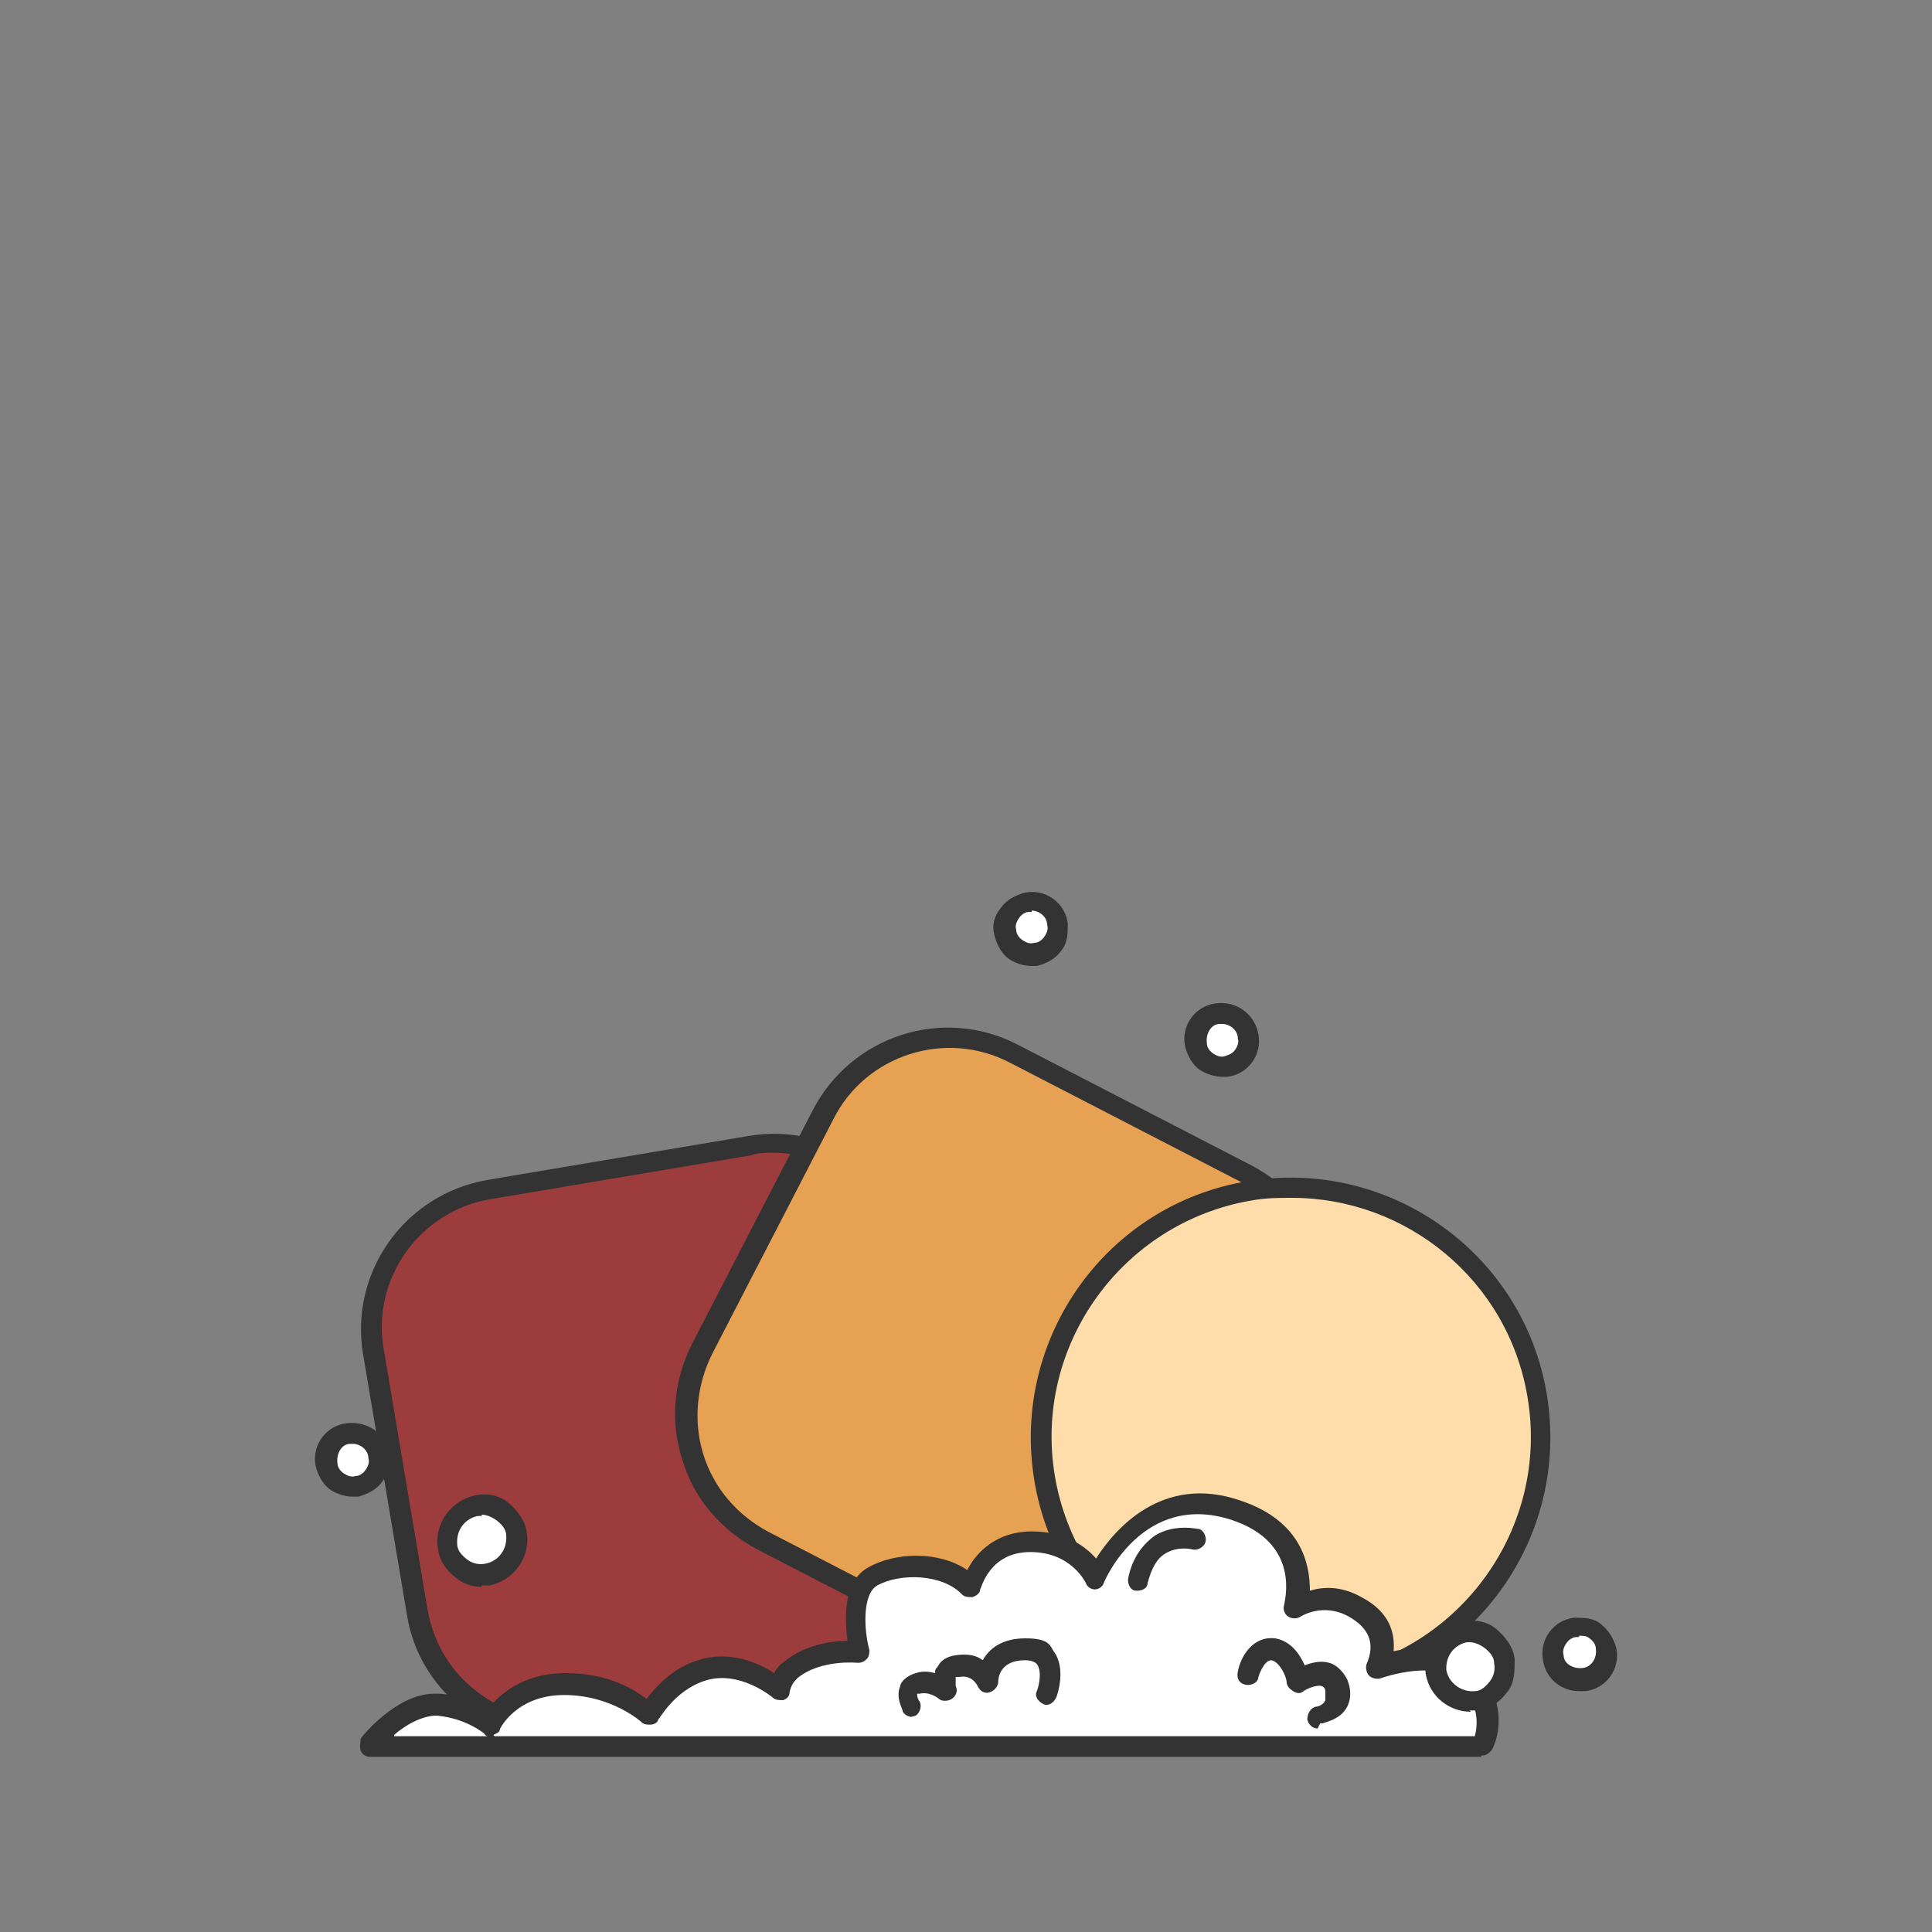 <svg viewBox="0 0 150 150" version="1.1" xmlns="http://www.w3.org/2000/svg" id="Calque_1">
  
  <rect x="0" y="0" width="150" height="150" fill="#808080" stroke="none"/>
  
  <defs>
    <style>
      .st0 {
        fill: #9d3c3d;
      }

      .st1 {
        fill: #fff;
      }

      .st2 {
        fill: #e6a153;
      }

      .st3 {
        fill: #fda;
      }

      .st4 {
        fill: #333;
      }
    </style>
  </defs>
  <g>
    <rect transform="translate(-18.1 10.3) rotate(-9.7)" ry="11.7" rx="11.7" height="42.5" width="42.5" y="90.3" x="30.4" class="st0"></rect>
    <path d="M43.2,135.2c-5.6,0-10.7-4.1-11.6-9.8l-3.4-20.2c-1.1-6.4,3.2-12.5,9.7-13.6l20.2-3.4c6.4-1.1,12.5,3.2,13.6,9.7l3.4,20.2c1.1,6.4-3.2,12.5-9.7,13.6l-20.2,3.4c-.7.1-1.3.2-2,.2h0ZM60,89.5c-.6,0-1.1,0-1.7.2l-20.2,3.4c-5.5.9-9.3,6.2-8.3,11.7l3.4,20.2c.5,2.7,1.9,5,4.2,6.6,2.2,1.6,4.9,2.2,7.6,1.7l20.2-3.4c5.5-.9,9.3-6.2,8.3-11.7l-3.4-20.2c-.5-2.7-1.9-5-4.2-6.6-1.7-1.2-3.8-1.9-5.9-1.9h0Z" class="st4"></path>
  </g>
  <g>
    <rect transform="translate(-51.5 126.3) rotate(-62.7)" ry="12.1" rx="12.1" height="42.5" width="42.5" y="84.1" x="56.7" class="st2"></rect>
    <path d="M82.4,131c-1.8,0-3.7-.4-5.4-1.3l-18.2-9.4c-2.8-1.5-4.9-3.9-5.8-6.9-1-3-.7-6.2.7-9l9.4-18.2c3-5.8,10.1-8.1,15.9-5.1l18.2,9.4c2.8,1.5,4.9,3.9,5.8,6.9,1,3,.7,6.2-.7,9l-9.4,18.2c-2.1,4.1-6.2,6.4-10.5,6.4h0ZM77.8,128.3c5,2.6,11.2.6,13.7-4.4l9.4-18.2c1.2-2.4,1.5-5.2.7-7.8s-2.6-4.7-5-6l-18.2-9.4c-5-2.6-11.2-.6-13.7,4.4l-9.4,18.2c-1.2,2.4-1.5,5.2-.7,7.8.8,2.6,2.6,4.7,5,6l18.2,9.4h0Z" class="st4"></path>
  </g>
  <g>
    <circle r="19.4" cy="111.6" cx="100.2" class="st3"></circle>
    <path d="M100.2,131.8c-9.7,0-18.3-7-19.9-16.9-1.8-11,5.6-21.4,16.6-23.2s21.4,5.6,23.2,16.6h0c1.8,11-5.6,21.4-16.6,23.2-1.1.2-2.2.3-3.3.3h0ZM100.3,93c-1,0-2,0-3.1.2-10.1,1.7-17,11.3-15.3,21.4s11.3,17,21.4,15.3c10.1-1.7,17-11.3,15.3-21.4h0c-1.5-9.1-9.4-15.5-18.3-15.5h0Z" class="st4"></path>
  </g>
  <g>
    <path d="M114.3,130.3c-2.1-2.8-7.3-.9-7.3-.9.5-1.3.8-3.3-1.7-4.7-2.5-1.4-4.6.2-4.6.2,0,0,1.8-5.5-4.6-7.6-7.6-2.5-10.9,5.3-10.9,5.3,0,0-1.2-2.9-5.1-2.9s-4.7,3.5-4.7,3.5c-1.7-2-5.5-2.1-7.6-.9s-1,5.8-1,5.8c0,0-3.2-.4-5.3,1.4-.5.4-.8,1-.9,1.6,0,0-2.9-2.5-6-1.5-2.7.9-4,3.5-4,3.5,0,0-2.4-2.4-6.5-2.4s-5.7,3.2-5.7,3.2c0,0-1.6-1.4-4.2-1.6-2.7-.1-5.2,3.2-5.2,3.2h86.4s1.4-2.4-.7-5.2h-.4Z" class="st1"></path>
    <path d="M115,136.4H28.7c-.3,0-.6-.2-.7-.5s0-.6,0-.9c.1-.2,2.8-3.5,5.7-3.5s0,0,.2,0c1.8,0,3.2.8,4,1.2.8-1.1,2.7-2.8,6-2.8s5.2,1.2,6.3,2c.7-.9,2-2.4,4-3,2.4-.8,4.7.2,5.9,1,.2-.4.5-.7.8-.9,1.6-1.3,3.6-1.6,4.9-1.6-.2-1.6-.4-4.6,1.6-5.7,2.1-1.2,5.5-1.3,7.7.2.7-1.4,2.3-3,5-3s4.2,1.2,5,2.1c1.4-2.2,5.1-6.6,11.2-4.5,4.8,1.6,5.4,5,5.4,7,1-.3,2.4-.4,4,.5,2.3,1.2,2.6,2.9,2.5,4.2,1.9-.4,5.1-.7,6.8,1.6h0c2.4,3.2.9,6,.8,6.1-.2.2-.4.4-.7.4h-.1ZM38.4,134.8h76.1c.2-.7.4-2.2-.9-3.9-1.7-2.3-6.4-.6-6.4-.6-.3.1-.7,0-.9-.2-.2-.2-.3-.6-.2-.9.7-1.6.2-2.8-1.4-3.7-2-1.1-3.7,0-3.7,0-.3.2-.7.2-1,0s-.4-.6-.3-.9c0-.2,1.4-4.8-4.1-6.6-6.8-2.2-9.8,4.6-9.9,4.9s-.4.5-.7.5h0c-.3,0-.6-.2-.7-.5,0,0-1.1-2.4-4.3-2.4s-3.8,2.8-3.9,2.9c0,.3-.3.5-.6.6-.3,0-.6,0-.8-.2-1.5-1.6-4.8-1.7-6.6-.7-1.2.7-1,3.6-.6,5,0,.2,0,.5-.2.7s-.4.3-.7.3c0,0-2.9-.3-4.7,1.2-.3.3-.5.6-.6,1.1,0,.3-.2.5-.5.6-.3,0-.6,0-.8-.2,0,0-2.6-2.2-5.3-1.3-2.4.8-3.5,3-3.6,3,0,.2-.3.4-.6.4s-.5,0-.7-.2c0,0-2.3-2.1-6-2.1s-5,2.6-5,2.7c0,.2-.3.3-.5.4h0ZM30.6,134.8h7.3c0,0-.2,0-.3-.2,0,0-1.4-1.2-3.7-1.4-1.1,0-2.4.7-3.3,1.5h0Z" class="st4"></path>
  </g>
  <g>
    <circle r="2.7" cy="119.6" cx="37.4" class="st1"></circle>
    <path d="M37.4,123.2c-.7,0-1.4-.2-2-.7-.8-.6-1.3-1.4-1.4-2.3-.3-1.9,1-3.7,2.9-4.1.9-.2,1.9,0,2.6.6s1.3,1.4,1.4,2.3h0c.3,1.9-1,3.7-2.9,4.1h-.6ZM37.4,117.7h-.3c-1,.2-1.7,1.1-1.6,2.2,0,.5.4.9.8,1.2.4.3.9.4,1.4.3,1-.2,1.7-1.1,1.6-2.2,0-.5-.4-.9-.8-1.2-.3-.2-.7-.4-1.1-.4h0Z" class="st4"></path>
  </g>
  <g>
    <circle r="2.7" cy="129.4" cx="114.2" class="st1"></circle>
    <path d="M114.2,132.9c-1.7,0-3.2-1.2-3.5-2.9-.3-1.9,1-3.8,2.9-4.1.9-.2,1.9,0,2.6.6s1.3,1.4,1.4,2.3c0,.9,0,1.9-.6,2.6-.6.8-1.4,1.3-2.3,1.4h-.6,0ZM114.2,127.5h-.3c-1,.2-1.7,1.1-1.6,2.2.2,1,1.2,1.7,2.2,1.6.5,0,.9-.4,1.2-.8.3-.4.4-.9.3-1.4h0c0-.5-.4-.9-.8-1.2-.3-.2-.7-.4-1.1-.4h.1Z" class="st4"></path>
  </g>
  <g>
    <circle r="2.1" cy="80.7" cx="94.9" class="st1"></circle>
    <path d="M94.9,83.6c-.6,0-1.2-.2-1.7-.5-.6-.4-1-1.1-1.2-1.9-.3-1.6.8-3.1,2.4-3.3,1.6-.2,3,.8,3.3,2.4h0c.3,1.6-.8,3.1-2.4,3.3h-.5,0ZM94.9,79.5h-.2c-.7,0-1.1.8-1,1.5,0,.3.2.6.5.8.3.2.6.3.9.2s.6-.2.8-.5c.2-.3.3-.6.2-.9h0c0-.6-.6-1.1-1.2-1.1h0Z" class="st4"></path>
  </g>
  <g>
    <circle r="2.1" cy="72.1" cx="80.1" class="st1"></circle>
    <path d="M80.1,75c-.6,0-1.2-.2-1.7-.5-.6-.4-1-1.1-1.2-1.9s0-1.5.5-2.1c.4-.6,1.1-1,1.9-1.2,1.6-.3,3.1.8,3.3,2.4h0c0,.8,0,1.5-.5,2.1-.4.6-1.1,1-1.9,1.2h-.5,0ZM80.1,70.8h-.2c-.3,0-.6.2-.8.5-.2.3-.3.6-.2.9,0,.3.2.6.5.8.3.2.6.3.9.2.3,0,.6-.2.8-.5.2-.3.3-.6.2-.9h0c0-.6-.6-1.1-1.2-1.1h0Z" class="st4"></path>
  </g>
  <g>
    <circle r="2.1" cy="128.4" cx="122.6" class="st1"></circle>
    <path d="M122.6,131.3c-1.4,0-2.6-1-2.8-2.4-.3-1.6.8-3.1,2.4-3.3.8,0,1.5,0,2.1.5s1,1.1,1.2,1.9h0c.3,1.6-.8,3.1-2.4,3.3h-.5ZM122.6,127.1h-.2c-.3,0-.6.2-.8.5-.2.3-.3.6-.2.9,0,.7.8,1.1,1.5,1s1.1-.8,1-1.5c0-.3-.2-.6-.5-.8-.2-.2-.5-.2-.7-.2h-.1Z" class="st4"></path>
  </g>
  <g>
    <circle r="2.1" cy="113.4" cx="27.4" class="st1"></circle>
    <path d="M27.4,116.2c-.6,0-1.2-.2-1.7-.5-.6-.4-1-1.1-1.2-1.9-.3-1.6.8-3.1,2.4-3.3s3.1.8,3.3,2.4c.1.8,0,1.5-.5,2.1-.4.6-1.1,1-1.9,1.2h-.5.1ZM27.4,112.1h-.2c-.7,0-1.1.8-1,1.5,0,.3.2.6.5.8.3.2.6.3.9.2.3,0,.6-.2.8-.5.2-.3.3-.6.2-.9h0c0-.6-.6-1.1-1.2-1.1h0Z" class="st4"></path>
  </g>
  <path d="M102.3,134.2c-.4,0-.7-.3-.8-.7,0-.4.2-.9.7-1,.2,0,.6-.2.7-.5v-.7c0-.3-.3-.4-.3-.4-.4-.1-1.1.2-1.4.4-.2.2-.5.2-.8,0s-.4-.3-.5-.6c0-.6-.6-1.7-1.2-1.8-.6,0-1,1.3-1,1.3,0,.4-.5.7-1,.6s-.7-.5-.6-1c.2-1.1,1.1-2.8,2.9-2.6,1.2.2,1.9,1.2,2.3,2.1.5-.2,1.2-.4,1.9-.2.4.1,1,.5,1.4,1.3.4,1,.2,1.7,0,2.1-.5,1-1.7,1.2-1.9,1.3h-.2l-.2.4Z" class="st4"></path>
  <path d="M70.8,133.3c-.3,0-.6-.2-.7-.4,0-.2-.6-1.1-.2-2,0-.3.5-.8,1.2-1,.6-.2,1.1-.1,1.5,0,0-.2,0-.3.2-.5.2-.4.6-.8,1.5-.9.8-.1,1.5,0,2,.4.5-.9,1.5-1.7,3.3-1.7s1.9.5,2.2,1c1,1.3.3,3.4.2,3.6-.2.4-.6.7-1,.5s-.7-.6-.5-1c.2-.5.4-1.6,0-2.1,0,0-.2-.3-.9-.3-2,0-2.1,1.4-2.1,1.7s-.3.7-.7.8-.7-.1-.9-.5c0,0-.4-.9-1.4-.7h-.3v.7c.2.4,0,.8-.3,1s-.8.2-1,0c0,0-.7-.6-1.5-.4h-.2s0,.4.2.6c.2.4,0,.9-.3,1.1,0,0-.3.1-.4.1h.1Z" class="st4"></path>
  <path d="M88.4,123.5h-.2c-.4,0-.7-.5-.6-1,.3-1.5,1.1-2.6,2.1-3.3,1.5-.9,3.2-.5,3.3-.5.4,0,.7.6.6,1s-.6.7-1,.6c0,0-1.1-.3-2.1.3-.7.4-1.1,1.2-1.4,2.3,0,.4-.4.6-.8.6h0Z" class="st4"></path>
</svg>